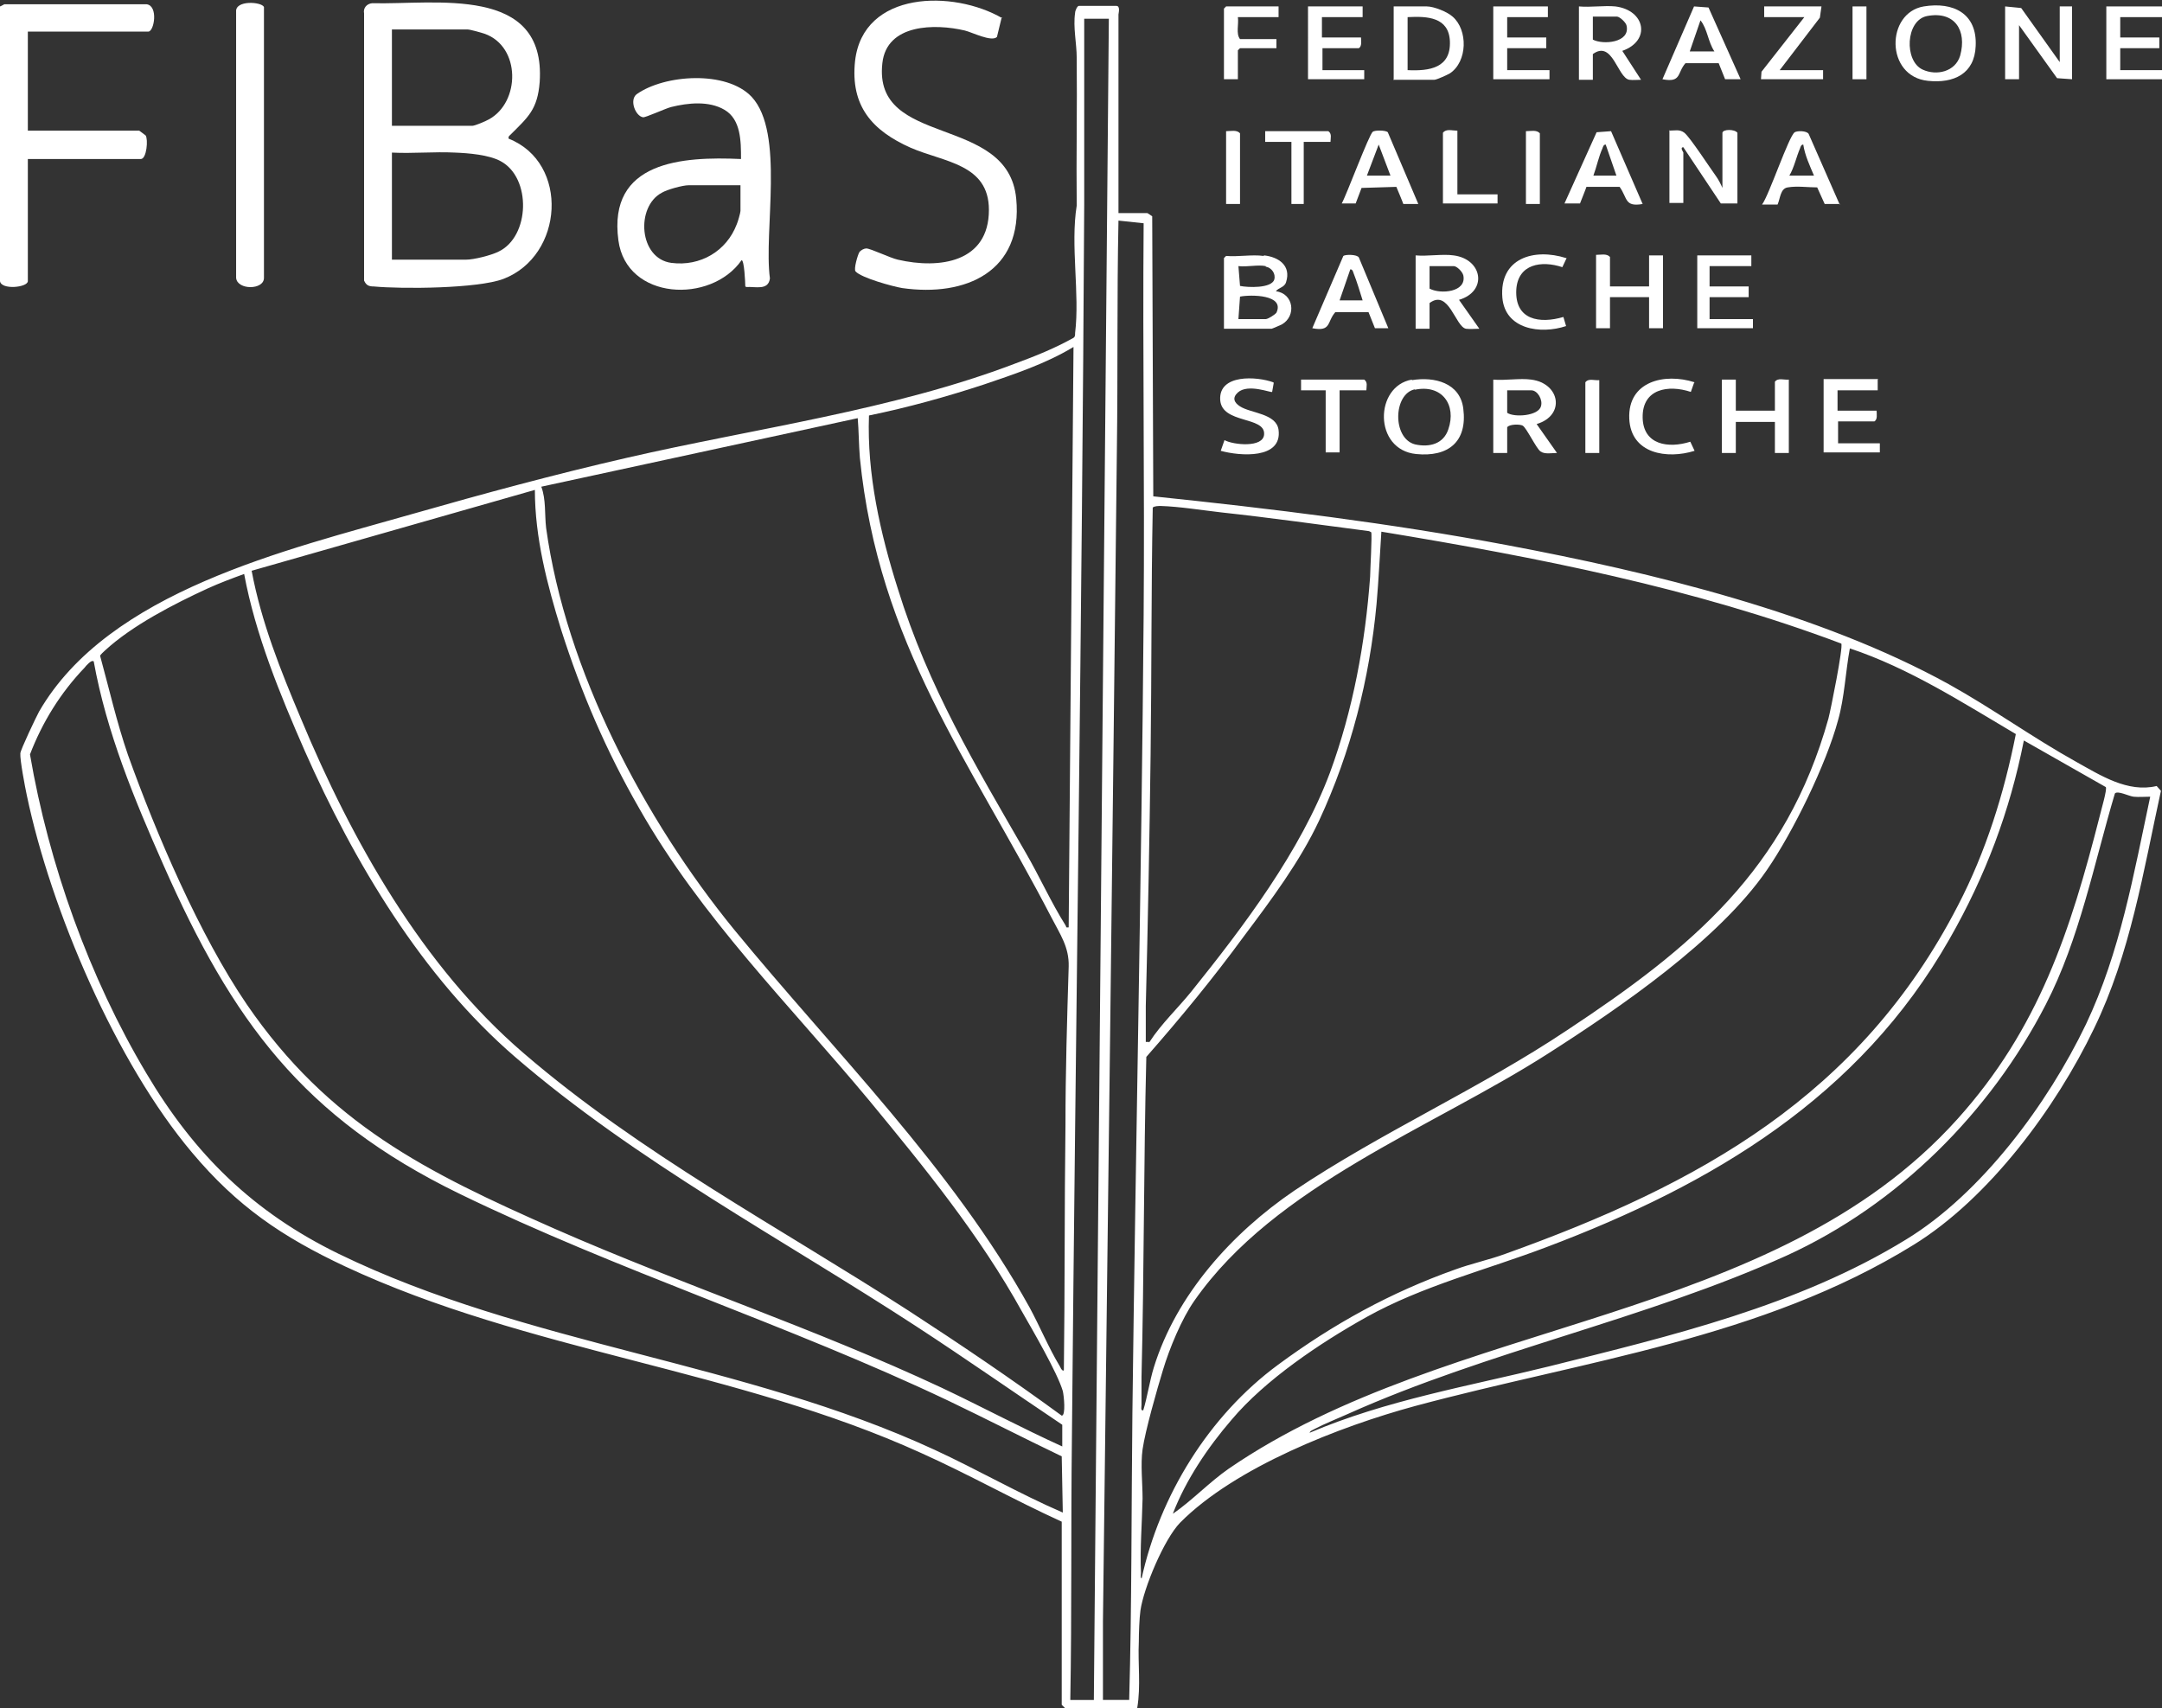 <?xml version="1.0" encoding="UTF-8"?>
<svg id="Livello_2" xmlns="http://www.w3.org/2000/svg" version="1.1" viewBox="0 0 403.8 319">
  <rect x="0" y="0" width="403.8" height="319" fill="#333333" stroke="none"/>
  <!-- Generator: Adobe Illustrator 29.2.1, SVG Export Plug-In . SVG Version: 2.1.0 Build 116)  -->
  <defs>
    <style>
      .st0 {
        fill: #fff;
      }
    </style>
  </defs>
  <g id="layer">
    <g>
      <path class="st0" d="M208.9,39.8h5.4c0,0,.8.5.9.6l.2,52.3c22.1,2.3,44.2,5,66,9.1,27.1,5.1,58.5,12.7,82.6,26,8.1,4.5,15.7,10,23.8,14.5,4.5,2.5,9.6,5.8,15,4.5l.8.9c-3.3,15.1-5.7,30.4-12.5,44.4-7.1,14.8-19.6,31.7-33.7,40.4-28.3,17.5-61.5,21.6-93.1,30.1-14,3.8-33.6,11.4-43.9,21.8-3,3.1-6.8,12.2-7.4,16.4-.2,1.5-.3,4.1-.3,5.8-.2,4.1.4,8.3-.3,12.4h-13.5c0,0-.5-.5-.6-.6v-34.2c-8.8-4-17.3-8.8-26.2-12.8-34.5-15.7-73.5-18.9-107.7-34.9-11.7-5.5-20.1-11.2-28.5-21.2-14.2-16.8-26.4-45.3-30.9-66.8-.3-1.4-1.3-6.6-1.2-7.8,0-.6,3-6.9,3.5-7.8,13-22.5,46.3-30.2,69.7-36.9,13.3-3.8,26.6-7.4,40.1-10.5,23.9-5.5,49.7-8.9,72.5-17.6,3.8-1.4,7.3-2.8,10.9-4.8.3-.2.3-.5.3-.9.9-7.4-.9-16.3.3-23.8-.1-9.2.1-18.4,0-27.6,0-2.7-.7-5.7-.3-8.4,0-.4.4-1.3.7-1.3h7c.8,0,.4,1.4.4,1.6v37h0ZM207.1,3.5h-4.6c0,11.6,0,23.2,0,34.7-.4,76.8-1.6,153.8-2.3,230.6-.2,16.2,0,32.5-.3,48.7h4.4L207.1,3.5ZM206,317.5h4.9c.5-17.9.4-35.7.6-53.6.6-49.6,1.7-99.4,2.1-149,.2-24.4-.2-48.8,0-73.2l-4.7-.5c-.3,14.3-.1,28.6-.3,42.9-.8,72.9-1.7,145.8-2.6,218.7,0,4.9,0,9.8,0,14.7h0ZM199.6,173.1l.9-108.3c-5.1,3.1-11.1,5.1-16.7,7-7,2.3-14.2,4.3-21.5,5.8-.4,10.9,2.1,22,5.4,32.4,5.7,18.4,14.4,32.8,23.9,49.3,2.5,4.3,4.8,9.4,7.4,13.5.2.3,0,.5.6.4ZM198.7,255.9c.2-15.3.1-30.5.3-45.8,0-9.8.3-19.8.6-29.6.1-3.6-1.6-6-3.2-9.1-15.3-29.5-32.3-51-35.8-85.9-.2-2.5-.2-5-.4-7.4l-59.1,12.8c.9,2.4.6,5.1.9,7.7,3.7,26.7,18.3,54.4,35.1,75,18.7,22.8,40.8,44.6,55.2,70.6,1.9,3.5,3.6,7.6,5.6,10.9.2.3.3.8.7.9h0ZM99.9,91.5l-52.9,15.1c1.8,9.6,5.4,18.6,9.2,27.6,9.5,22.8,22.7,46.3,41.6,62.5,21.7,18.7,47.9,32.6,71.9,48.1,9.7,6.3,19.3,12.8,28.6,19.6.8,0,.4-3.8.2-4.6-1-3.4-5.6-11.3-7.6-14.8-7.9-14.3-18.2-26.9-28.5-39.4-14.9-17.9-31.4-34.2-43-54.6-6.2-10.8-10.8-21.5-14.6-33.4-2.6-8.4-4.9-17.2-4.9-26.1h0ZM214.7,194.6c2.2-3.4,5.3-6.3,7.8-9.4,9.8-12.2,20.4-26.2,25.9-40.9,4.3-11.7,6.6-24.2,7.5-36.6,0-1,.4-7.9.2-8.3l-.4-.2c-9.2-1.2-18.4-2.5-27.6-3.5-3.5-.4-7.9-1.1-11.3-1.2-.4,0-1.2,0-1.5.3-.3,15.4-.2,30.7-.4,46.1-.2,15.6-.5,31.4-.9,47,0,2.2,0,4.5,0,6.7h.6c0,.1,0,.1,0,.1ZM213.5,263.5c.8-2.6,1.2-5.5,2-8.1,4.2-13.6,14.6-25.1,26.2-33,16.2-10.9,34.7-19.1,51-30,23.3-15.4,40.9-30,48.8-58.2.4-1.5,2.8-13.4,2.4-14-27.6-10.4-56.8-16.1-85.9-20.9-.3,4.5-.5,9-.9,13.5-1.3,14-4.8,27.7-10.7,40.4-3.6,7.7-9,14.9-14.1,21.7-5.7,7.8-11.8,15.2-18.2,22.5-.5,19.9-.4,39.9-.9,59.8,0,1.7,0,3.6,0,5.2,0,.4-.2,1.1.3,1h0ZM198.4,270.2v-4.1c-9.1-6.1-18.1-12.4-27.3-18.4-25-16.3-52.3-30.8-74.9-50.3-17.3-14.9-30.1-36.4-39.3-57.2-4.6-10.5-9.2-21.7-11.3-33-2.2.8-4.6,1.7-6.8,2.7-6.3,2.9-14.1,6.9-19.2,11.6-.2.2-.9.8-.9,1,1.7,6.2,3.1,12.4,5.2,18.5,5.3,14.8,13.4,33.7,22.2,46.6,15.3,22.3,33.5,31.3,57.5,41.9,23.9,10.5,48.6,18.6,72.3,29.7,7.6,3.6,14.9,7.5,22.6,11h0ZM213.2,294.9c3.4-15.6,12.6-30.5,25.5-40,10.3-7.6,21-13.5,33.1-17.8,3-1.1,6.3-1.8,9.3-2.9,36.3-13,66.3-29.6,84.6-65.1,5.2-10,8.6-20.9,10.8-32-10-5.9-19.9-12.3-31-16-.8,4.3-1,9.2-2.2,13.4-2.2,8.2-8.4,20.9-13.3,28-9,13.1-27.6,25.8-40.9,34.3-21.7,13.9-50.9,24.5-66,46.1-2.4,3.4-4.7,9-5.9,13-1.1,3.6-3.3,11.3-3.8,14.8-.4,2.8,0,6.3,0,9.2-.1,4.6-.5,9.3-.3,13.9,0,.4-.2,1.1.3,1h0ZM17.4,123.5c-.3-.3-1.4.9-1.6,1.2-4.5,4.7-7.9,10.2-10.2,16.2,3.5,20.5,11.1,41.7,21.7,59.5,9,15.2,20,26,36,33.8,35.2,17.1,75.6,20.1,111.3,36.6,8,3.7,15.8,8.2,23.9,11.7l-.2-10.5c-7.1-3.4-14.1-7-21.2-10.4-29.9-14.2-61.6-24.2-91.4-38.7-29.1-14.2-42.3-32.2-55.2-61.4-5.4-12.2-10.6-24.7-13-38h0ZM219.1,282.7c3.6-2.5,6.8-5.9,10.4-8.4,41.4-28.4,101.5-26.8,136.1-65.3,15.2-16.9,21.1-35.1,26.6-56.7.2-.9,1.4-4.9,1.1-5.3l-15.3-8.7c-2.6,13.2-7.2,25.4-13.9,37.1-16.8,29.5-44.2,45.8-75.2,57.5-11.3,4.3-23.1,7.2-33.7,13.1-8.6,4.8-18.9,11.7-25.2,19.2-4.4,5.1-8.5,11.2-10.9,17.4h0ZM401.5,148.8c-1,0-2,.1-3,0-.9-.1-3-1.2-3.5-.6-3.9,13.1-6.6,27.2-12.9,39.4-10.4,20.2-27.6,37.4-48.4,46.9-26.3,11.9-55.7,17.8-82,29.6-2,.9-4.3,1.8-6.2,2.8-.3.2-.8.3-.9.7,14.3-6.1,29.7-8.7,44.7-12.4,22.8-5.7,46.5-11.3,66.7-23.7,14.1-8.6,26.5-25.4,33.6-40.2,6.4-13.5,8.9-28,12-42.5h0Z"/>
      <path class="st0" d="M95,25.9c11.4,4.5,10.3,21.9-1,26.2-4.8,1.8-18.8,1.9-24.2,1.4-.9,0-1.4-.2-1.8-1.1V2.5c-.2-1,.5-1.8,1.5-1.9,11.8.3,32.5-3.5,31.3,14.7-.4,5.2-2.2,6.6-5.5,9.9-.2.2-.4.3-.3.7h0ZM73.2,23.5h15c.5,0,2.6-.9,3.1-1.2,5.9-3.2,6-13.6-.8-16-.6-.2-2.7-.8-3.2-.8h-14.1s0,18,0,18ZM73.2,48.5h13.8c1.5,0,4.7-.8,6.1-1.5,5.9-2.8,6.2-13.8.4-16.9-2.2-1.2-6-1.5-8.5-1.6-3.9-.2-7.9.2-11.8,0v20h0Z"/>
      <path class="st0" d="M139.2,53.5c0-.7-.2-5-.7-4.9-5.7,8.2-21.5,7.5-23-3.7-2-14.8,11.9-15.7,22.9-15.2,0-3.3,0-7.4-3.1-9.2-2.9-1.7-6.8-1.3-10-.5-1.1.3-4.8,2-5.2,1.9-1.4-.2-2.6-3.2-1.2-4.3,5.2-3.7,16.8-4.5,21.5.5,6.2,6.7,2.2,25.1,3.4,33.9-.3,2.3-2.7,1.5-4.4,1.6h0ZM138.3,34.6h-9.7c-1.1,0-4,.8-5,1.4-4.9,2.6-4.3,12.3,1.8,13.1,5.4.7,10.3-2.2,12.2-7.2.2-.4.7-2.2.7-2.5,0,0,0-4.8,0-4.8Z"/>
      <path class="st0" d="M187.1,3.2l-.9,3.7c-1,1-4.7-.9-6-1.2-5.5-1.3-14.6-1.3-15.4,6.1-1.8,15.9,23.5,9.4,25,25.3,1.3,13.6-9.4,18.4-21.3,16.7-1.8-.3-7.6-1.9-8.7-3.1-.4-.4.4-3.1.7-3.6.3-.4.9-.7,1.3-.7.8,0,4.5,1.8,5.9,2.1,7.8,1.8,17,.5,17-9.3,0-8.6-8.4-8.9-14.6-11.6-7.2-3.2-11.3-7.8-10.4-16.2,1.5-13.2,18.4-13.3,27.5-8h0Z"/>
      <path class="st0" d="M5.2,5.8v18.6h20.8c0,0,1.1.8,1.2.9.5.7.2,4.4-.9,4.4H5.2v22.8c0,1.2-5,1.7-5.2,0V1.2c.1,0,.8-.4.8-.4h26.6c2.2.3,1.4,5.1.3,5.1H5.2Z"/>
      <path class="st0" d="M49.3,1.2v50.7c0,2.3-5,2.3-5.2,0V2.2c-.2-2.2,4.7-1.9,5.2-.9Z"/>
      <path class="st0" d="M236.1,47.7c2.7.3,5.1,1.9,4.1,5-.3,1-1.4,1-1.9,1.7,3.3.4,3.9,4.6,1.1,6.2-.2.1-1.8.8-1.9.8h-8.9v-13.2l.4-.4c2.2.2,4.8-.3,7,0h0ZM236.4,49.7c-1.5-.3-3.5.2-5.1,0l.3,3.7c1.4.3,5.9.5,6.4-1.2.3-1.1-.5-2.2-1.6-2.4h0ZM231.3,59.6h5.1c.4,0,1.7-.8,2-1.2,1.6-3.4-4.8-3.4-6.8-3l-.3,4.2h0Z"/>
      <path class="st0" d="M311.7,24.4c1.1,0,2-.3,2.9.4,1.1.9,4.8,6.6,5.9,8.1.5.7.9,1.5,1.2,2.2v-10.3c.1-.7,2.3-.7,2.8,0v13.2h-3.1c0,0-7-10.5-7-10.5-.7,0,0,.9,0,1v9.4h-2.6v-13.6h0Z"/>
      <polygon class="st0" points="384.7 11.6 384.7 1.2 387 1.2 387 14.8 384.2 14.6 377.1 4.7 377.1 14.8 374.5 14.8 374.5 1.2 377.5 1.5 384.7 11.6"/>
      <path class="st0" d="M260.3,14.8V1.2h6.2c1.3,0,3.8,1,4.8,1.9,2.9,2.5,2.8,8.4-.5,10.6-.5.3-2.5,1.2-2.9,1.2h-7.7ZM262.9,13.1c4.1.2,8.1-.4,7.9-5.4-.2-4.5-4.2-4.7-7.9-4.5v9.9h0Z"/>
      <path class="st0" d="M271.5,47.7c5.4.7,6.4,6.7,1,8.3l3.8,5.4c-.8,0-1.7.1-2.5,0-2-.4-3.2-7.5-6.8-4.8v4.8h-2.6v-13.7c2.2.2,5-.3,7.1,0h0ZM267,49.7v4.2c2,1.1,7,.7,6.3-2.5-.2-.7-1.2-1.7-1.8-1.7h-4.5Z"/>
      <path class="st0" d="M286,70.9c5.4.7,6.4,6.7,1,8.3l3.8,5.4c-.9,0-2.3.3-3.1-.3s-2.6-4.4-3.3-4.8c-.5-.3-2.5-.3-2.9.3v4.8h-2.6v-13.7c2.2.2,5-.3,7.1,0h0ZM281.5,72.9v4.2c1.3.9,5.8.6,6.3-1.2.4-1.2-.6-3-1.8-3h-4.5Z"/>
      <path class="st0" d="M301.7,1.2c5.6.7,6.7,6.4,1.3,8.3l3.5,5.4c-.7,0-1.5.1-2.2,0-2.2-.4-3.1-7.5-6.8-4.8v4.8h-2.6V1.2c2.2.2,4.7-.2,6.8,0h0ZM297.5,3.2v4.2c1.9,1,7,.6,6.3-2.6-.1-.6-1.3-1.7-1.8-1.7h-4.5Z"/>
      <path class="st0" d="M263.7,71c4.2-.7,9,.5,9.6,5.3.8,6.2-2.8,9.1-8.8,8.5-8-.8-7.8-12.7-.8-13.9h0ZM264.3,72.7c-4.1.8-4.3,9.2,0,10.3,2.7.6,5.3-.1,6.2-2.8,1.6-4.6-1.2-8.5-6.3-7.4Z"/>
      <path class="st0" d="M359.3,1.2c5.5-.9,10,1.3,9.7,7.4-.2,5.2-4.1,7-8.9,6.5-8-.8-7.9-12.7-.8-13.9h0ZM359.9,3c-4,.8-4.3,8.4-.8,10,2.6,1.2,6.1.4,7-2.6,1.3-4.7-1-8.4-6.2-7.4h0Z"/>
      <path class="st0" d="M324.2,70.9v5.8h7.3v-5.4c.6-.8,1.7-.3,2.6-.4v13.7h-2.6v-5.8h-7.3v5.8h-2.6v-13.7s2.6,0,2.6,0Z"/>
      <path class="st0" d="M300.7,53.5h7.3v-5.8h2.6v13.6h-2.6v-5.8h-7.3v5.8h-2.6v-13.7c.9,0,2-.3,2.6.4v5.4Z"/>
      <polygon class="st0" points="403.8 1.2 403.8 3.2 396 3.2 396 7 403.3 7 403.3 9 396 9 396 13.1 403.8 13.1 403.8 14.8 393.4 14.8 393.4 1.2 403.8 1.2"/>
      <polygon class="st0" points="289.1 1.2 289.1 3.2 281.5 3.2 281.5 7 288.8 7 288.8 9 281.5 9 281.5 13.1 289.4 13.1 289.4 14.8 278.9 14.8 278.9 1.2 289.1 1.2"/>
      <path class="st0" d="M350.7,70.9v2h-7.5v3.8h7.3c0,.7.2,1.6-.4,2h-6.8v4.1h7.8v1.7h-10.5v-13.7h10.2Z"/>
      <path class="st0" d="M254.5,1.2v2h-7.6v3.8h7.3c0,.7.2,1.6-.4,2h-6.8v4.1h7.8v1.7h-10.5V1.2h10.2Z"/>
      <path class="st0" d="M343.7,38.1h-2.9s-1.4-3.1-1.4-3.1c-1.7,0-3.8-.3-5.5,0-1.4.2-1.4,2.1-1.9,3.2h-2.9c1.3-1.7,5-12.8,6.1-13.5.5-.3,2.2-.3,2.6.3l5.8,13.2h0ZM338.8,32.8c-.8-1.9-1.7-3.8-2-5.8-.4,0-.5.4-.6.7-.7,1.6-1.1,3.6-2,5.1h4.6Z"/>
      <path class="st0" d="M300.9,24.5l5.9,13.6c-3.4.6-2.8-1.1-4.3-3.2h-6.2c0,.1-1.2,3.1-1.2,3.1h-2.9s6-13.3,6-13.3c0,0,2.7-.2,2.7-.2ZM301.9,32.8l-2-5.8c-.4,0-.5.4-.6.7-.7,1.5-1.1,3.5-1.7,5.1h4.4Z"/>
      <path class="st0" d="M325.1,14.8h-2.9c0,0-1.2-3-1.2-3h-6.2c-1.6,1.8-.7,3.7-4.3,3l5.9-13.6,2.7.2s6,13.4,6,13.4ZM320.2,9.6c-1.2-1.8-1.3-4.2-2.6-5.8l-2,5.8h4.6Z"/>
      <path class="st0" d="M264.7,38.1h-2.6c0-.1-1.3-3.2-1.3-3.2l-6.5.2-1.1,2.9h-2.6c.9-1.6,5.1-12.9,5.8-13.4.4-.3,2.4-.3,2.8.1l5.7,13.4h0ZM259.7,32.8l-2.2-5.8-2.2,5.8h4.4Z"/>
      <path class="st0" d="M259.4,61.3h-2.6s-1.2-3-1.2-3h-6.2c-1.6,1.8-.7,3.7-4.3,3l5.8-13.5c.4-.3,2.6-.3,2.9.3l5.5,13.2ZM254.5,56.1c-.5-1.6-1.1-3.6-1.7-5.1-.1-.3-.2-.7-.6-.7l-2,5.8h4.4,0Z"/>
      <polygon class="st0" points="327.1 47.7 327.1 49.7 319.3 49.7 319.3 53.5 326.6 53.5 326.6 55.5 319.3 55.5 319.3 59.6 327.4 59.6 327.4 61.3 317 61.3 317 47.7 327.1 47.7"/>
      <polygon class="st0" points="340.2 1.2 339.9 3.3 332.4 13.1 340.5 13.1 340.5 14.8 328.9 14.8 329 13.4 337 3.2 329.5 3.2 329.5 1.2 340.2 1.2"/>
      <path class="st0" d="M237.9,71.5l-.3,1.7c-.2.2-4.5-1.6-6.4.1-1.1,1-.7,1.9.4,2.6,2,1.3,6.8,1.3,7.2,4.4.7,5.5-7.2,4.9-10.8,3.9l.7-2c1.6.9,7.3,1.5,7.4-1.1.2-3.4-7.9-1.9-8.2-6.4-.3-4.9,6.9-4.4,9.9-3.3h0Z"/>
      <path class="st0" d="M238.8,1.2v2h-7.6c.2,1.3-.4,3.1.4,4.1h6.8v1.7h-6.8l-.4.4v5.4h-2.6V1.6l.4-.4h9.7,0Z"/>
      <path class="st0" d="M292.6,48.2l-.8,1.7c-3.9-1.3-8.3-.6-8.6,4.2-.3,5.7,4.4,6.4,8.8,5.1l.5,1.7c-4.8,1.6-11.4.6-11.9-5.3-.6-7.4,5.9-9.3,11.9-7.4h0Z"/>
      <path class="st0" d="M316.4,71.5l-.6,1.7c-4.2-1.4-9.1-.6-9,4.8.1,5.1,4.8,5.8,8.9,4.5l.8,1.7c-5.1,1.6-11.9.6-12.2-6-.3-7,6.6-8.6,12.2-6.8h0Z"/>
      <path class="st0" d="M255.1,72.9h-4.9v11.6h-2.6v-11.6h-4.6v-2h11.8c.7.5.4,1.3.4,2h0Z"/>
      <path class="st0" d="M248.4,26.5h-4.9v11.6h-2.3v-11.6h-4.9v-2h11.8c.7.5.4,1.3.4,2h0Z"/>
      <path class="st0" d="M272.2,24.4v11.9h7.5v1.7h-10.2v-13.2c.6-.8,1.7-.4,2.6-.4h0Z"/>
      <rect class="st0" x="346" y="1.2" width="2.6" height="13.6"/>
      <path class="st0" d="M287.6,38.1h-2.6v-13.6c.9,0,2-.3,2.6.4v13.2h0Z"/>
      <path class="st0" d="M231.6,38.1h-2.6v-13.6c.9,0,2-.3,2.6.4v13.2h0Z"/>
      <path class="st0" d="M298.7,70.9v13.7h-2.6v-13.2c.6-.8,1.7-.3,2.6-.4h0Z"/>
    </g>
  </g>
</svg>